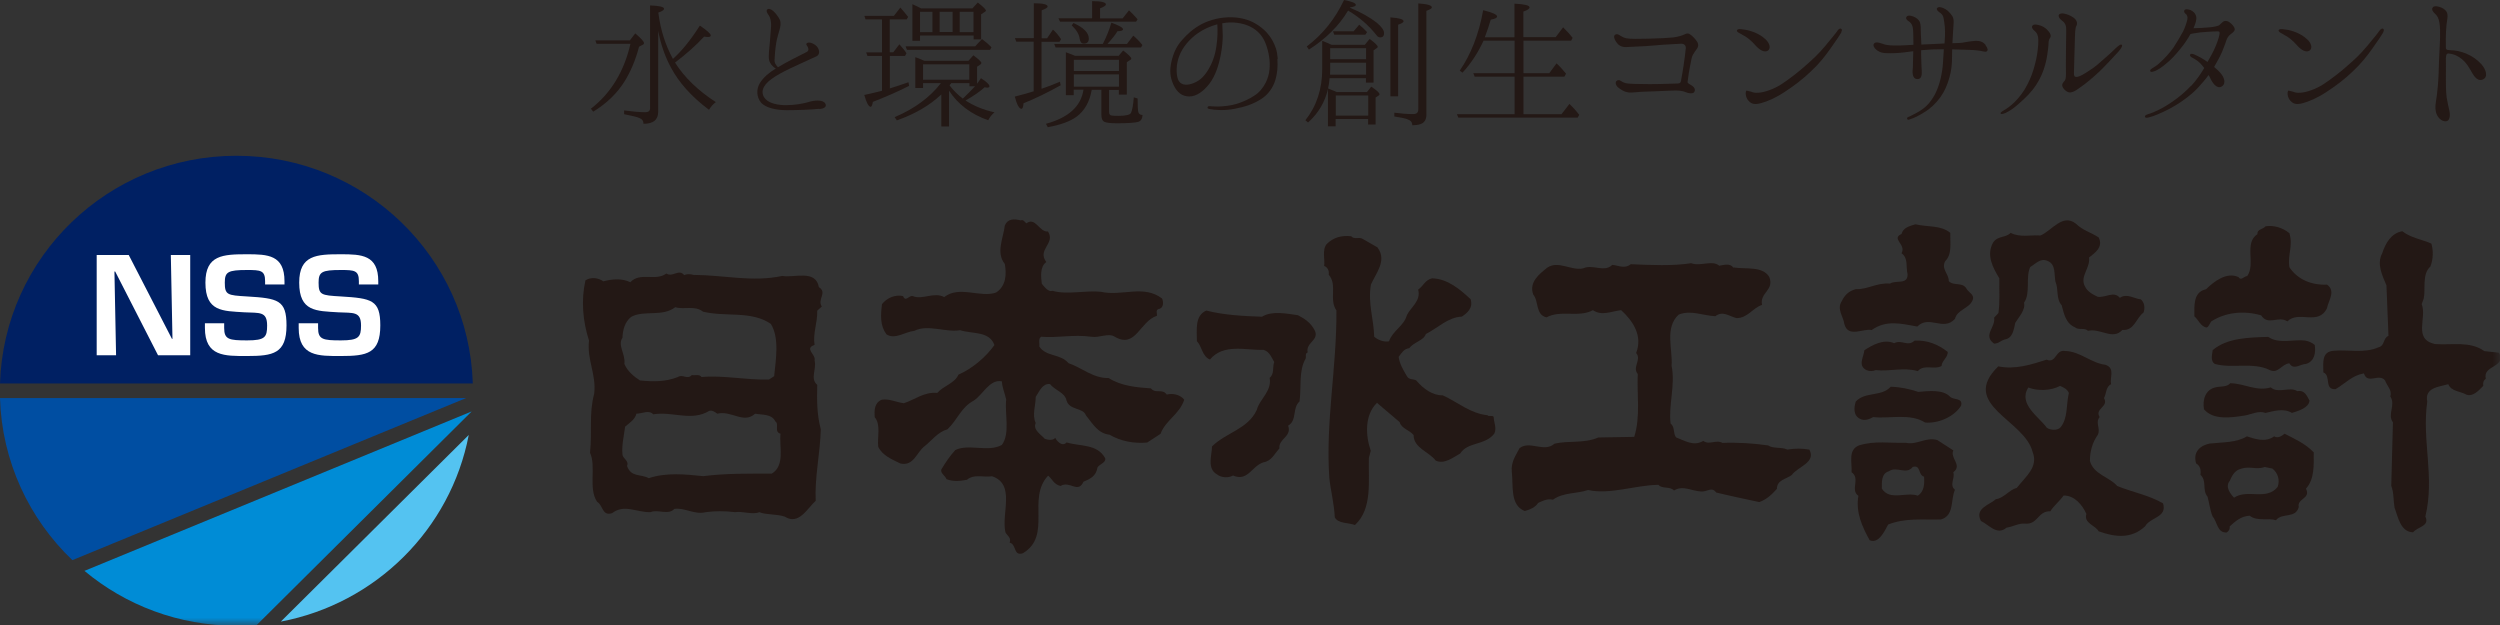 <svg width="172" height="43" viewBox="0 0 172 43" fill="none" xmlns="http://www.w3.org/2000/svg">
<rect x="0" y="0" width="172" height="43" fill="#333333" stroke="none"/>
<g clip-path="url(#clip0_24_33363)">
<path d="M70.612 15.37C71.24 14.885 71.501 15.994 72.103 15.925C72.635 16.765 71.327 17.164 71.989 18.03C71.545 18.325 71.615 19.035 71.675 19.52C71.859 19.746 72.146 20.118 72.408 20.006C73.41 20.3 74.666 19.962 75.738 20.075C77.203 20.404 78.659 19.564 79.95 20.534C80.063 20.777 80.063 21.218 79.705 21.262C79.479 21.348 79.636 21.574 79.592 21.73C78.415 22.102 78.145 24.017 76.697 23.168C76.253 22.882 75.651 23.263 75.067 23.168C73.847 22.995 72.8 23.263 71.632 23.168C71.405 23.324 71.545 23.618 71.501 23.835C71.972 24.563 72.957 24.32 73.515 24.987C74.448 25.299 75.18 26.027 76.279 26.01C77.151 26.564 78.197 26.651 79.182 26.72C79.513 27.119 79.958 26.703 80.272 27.145C80.699 27.032 81.214 27.162 81.475 27.5C81.161 28.496 80.185 28.912 79.845 29.848L78.929 30.446C78.04 30.532 77.099 30.359 76.34 29.909C75.538 29.822 75.18 29.155 74.71 28.574C74.509 28.02 73.576 28.245 73.376 27.552C73.262 26.997 72.591 26.867 72.242 26.426C71.728 26.356 71.501 26.937 71.257 27.309C71.257 27.907 70.996 28.548 71.257 29.103C71.039 29.571 71.641 29.909 71.885 30.195C72.085 30.264 72.443 30.325 72.6 30.125C72.713 30.351 73.088 30.766 73.384 30.437C74.3 30.723 75.486 30.524 76.035 31.52C76.122 31.832 75.608 31.945 75.503 32.17C75.416 32.742 75.032 32.941 74.544 33.14C74.169 33.989 73.602 33.045 72.966 33.435C72.495 33.322 72.408 32.967 72.112 32.724C70.621 34.301 72.408 36.849 70.376 38.062C69.705 38.287 69.949 37.438 69.461 37.334C69.6 36.996 69.287 36.849 69.173 36.623C68.877 35.315 69.888 33.322 68.258 32.768C67.595 32.854 67.028 32.594 66.523 33.01C66.008 33.106 65.581 33.14 65.119 32.967C65.032 32.724 64.692 32.569 64.762 32.3C65.076 31.789 65.337 31.39 65.721 30.966C66.636 30.506 67.996 31.139 68.929 30.61C69.513 29.813 69.112 28.462 69.226 27.491C69.138 27.067 68.955 26.694 68.929 26.235C68.084 26.07 67.63 27.153 66.994 27.561C66.104 28.046 65.921 28.817 65.189 29.536C64.544 29.709 64.117 30.29 63.628 30.688C63.07 31.087 62.87 32.109 61.937 31.884C61.379 31.615 60.69 31.329 60.42 30.732C60.35 30.064 60.62 29.224 60.176 28.696C60.15 28.228 60.15 27.717 60.664 27.5C61.152 27.413 61.667 27.673 62.181 27.743C62.94 27.5 63.585 26.945 64.483 27.032C64.927 26.53 65.686 26.374 65.939 25.776C66.915 25.351 67.857 24.537 68.415 23.74C68.075 22.761 66.88 22.986 66.052 22.717C65.093 22.891 63.846 22.293 62.905 22.761C62.26 22.83 61.588 23.384 60.987 23.003C60.542 22.388 60.586 21.704 60.681 20.924C61.013 20.499 61.588 20.248 62.129 20.369C62.312 20.811 62.53 20.309 62.791 20.369C63.48 20.655 64.239 20.058 64.962 20.439C66 19.624 67.456 20.508 68.528 20.127C69.217 19.685 69.26 18.87 69.13 18.16C68.502 17.38 69.034 16.367 69.13 15.518C69.33 15.032 69.775 15.05 70.219 15.162C70.42 15.076 70.507 15.292 70.638 15.387" fill="#231815"/>
<path d="M119.296 18.402C120.072 18.532 121.257 18.29 121.72 19.044C122.103 19.971 121.048 20.127 121.231 20.976C120.56 21.201 120.246 21.886 119.47 21.886C118.947 21.756 118.537 21.357 118.014 21.756C117.099 21.704 116.34 21.314 115.495 21.643C114.509 22.553 115.093 24.034 115.006 25.169C115.277 26.477 114.78 27.898 114.937 29.137C115.25 29.38 115.093 29.805 115.311 30.09C115.913 30.316 116.523 30.732 117.186 30.333C117.587 30.645 118.075 30.22 118.502 30.472C119.505 30.428 120.638 30.498 121.65 30.645C121.981 30.887 122.557 30.732 122.966 30.931C123.524 30.844 123.943 30.844 124.483 30.931C124.972 31.815 123.681 32.109 123.271 32.681C122.897 32.967 122.251 33.01 122.251 33.634C121.868 34.05 121.571 34.344 121.04 34.544C120.037 34.327 119.034 34.119 118.075 33.885C117.77 33.461 117.456 33.842 117.055 33.816C116.427 33.799 115.782 33.357 115.172 33.747C114.884 33.435 114.37 33.66 114.1 33.357C112.513 33.374 110.752 34.05 109.261 33.712C108.476 33.981 107.543 33.868 106.846 34.379C106.418 34.292 106.131 34.466 105.817 34.604C105.66 34.89 105.241 35.072 104.901 35.159C103.873 34.752 104.126 33.426 104.012 32.456C103.942 31.806 104.282 31.338 104.544 30.835C105.241 30.281 106.235 31.165 106.95 30.524C107.909 30.298 109.008 30.524 109.958 30.099L112.434 30.056C112.879 28.678 112.609 27.084 112.678 25.732C112.277 25.247 112.966 24.753 112.565 24.285C113.036 23.107 112.338 22.067 111.536 21.34C110.865 21.409 110.22 21.764 109.592 21.34C108.616 21.877 107.386 21.296 106.401 21.834C105.625 21.652 105.887 20.742 105.486 20.265C105.172 19.399 105.93 18.836 106.445 18.42C107.203 17.891 108.092 18.645 108.921 18.463C109.592 18.151 110.368 18.775 110.926 18.221C111.397 18.273 111.772 18.515 112.199 18.177C113.559 18.238 115.12 18.307 116.349 18.108C116.994 18.351 117.796 17.865 118.284 18.281C118.572 18.238 119.043 18.082 119.244 18.411" fill="#231815"/>
<path d="M94.789 17.051C95.434 17.935 94.658 18.801 94.318 19.581C94.1 20.889 94.518 21.929 94.544 23.168C94.832 23.41 95.233 23.549 95.565 23.48C95.817 22.743 96.593 22.431 96.794 21.686C97.038 21.149 97.779 20.716 97.57 19.927C97.971 19.624 98.041 19.269 98.529 19.148C99.601 19.174 100.473 19.927 101.179 20.586C101.362 21.184 100.961 21.522 100.578 21.782C99.619 21.825 98.93 22.561 98.102 22.977C97.945 23.445 97.256 23.532 96.96 23.956C96.585 24 96.445 24.268 96.227 24.554C96.297 25.048 96.541 25.447 96.785 25.862C96.925 26.14 97.212 26.062 97.43 26.166C97.945 26.772 98.573 27.214 99.261 27.197C100.29 27.665 101.162 28.453 102.339 28.566C102.426 28.695 102.653 28.54 102.766 28.678C102.766 29.051 102.993 29.449 102.81 29.831C102.182 30.654 100.979 30.385 100.464 31.2C99.994 31.451 99.366 31.979 98.773 31.685C98.328 31.087 97.256 30.827 97.256 29.934C96.968 29.579 96.41 29.484 96.297 29.042L94.736 27.716C93.891 28.531 93.934 29.934 94.309 31.017L94.178 31.503C94.135 33.08 94.44 35.003 93.219 36.121C92.749 35.947 92.06 36.034 91.833 35.592C91.789 34.639 91.545 33.729 91.458 32.889C91.188 29.007 91.972 25.351 91.946 21.357C91.415 20.603 92.034 19.607 91.415 18.896C91.458 18.628 91.345 18.385 91.101 18.299C91.17 17.883 90.944 17.198 91.275 16.791C91.746 16.323 92.304 16.185 92.966 16.254C93.15 16.497 93.524 16.28 93.751 16.436L94.78 17.025" fill="#231815"/>
<path d="M86.829 21.79C87.491 21.366 88.52 21.574 89.296 21.686C89.767 21.929 90.168 22.198 90.438 22.7C90.813 23.41 89.819 23.54 89.967 24.251C89.767 24.32 89.88 24.52 89.828 24.675C89.34 25.498 89.54 26.642 89.409 27.621C88.895 28.063 89.252 28.93 88.625 29.285C88.895 30.056 87.953 30.169 88.023 30.853C87.709 31.182 87.491 31.719 86.933 31.806C86.114 32.057 85.861 33.158 84.832 32.716C84.518 32.898 84.03 32.872 83.742 32.646C83.01 32.248 83.385 31.312 83.385 30.714C84.344 29.761 85.861 29.519 86.463 28.21C86.663 27.439 87.517 26.928 87.352 25.992C87.692 25.732 87.535 25.239 87.666 24.909C87.483 24.597 87.334 24.173 86.925 24.069C85.722 24.112 84.178 23.61 83.245 24.736C82.705 24.52 82.705 23.844 82.347 23.471C82.347 22.691 82.19 21.721 82.993 21.366C84.196 21.678 85.564 21.747 86.811 21.79" fill="#231815"/>
<path d="M47.778 18.914C49.853 18.931 51.771 19.425 53.82 18.983C54.622 19.139 56.121 18.515 56.339 19.754C56.941 20.135 56.209 20.595 56.54 21.088L56.226 21.374C56.252 22.197 55.912 22.951 56.043 23.731C55.302 23.974 56.156 24.398 56.043 24.797C56.2 25.421 55.712 26.036 56.226 26.477C56.2 27.543 56.2 28.514 56.47 29.536C56.427 31.217 56.043 32.811 56.121 34.457C55.563 34.942 54.962 36.164 54.003 35.549C53.445 35.35 52.704 35.436 52.242 35.237C51.771 35.436 51.082 35.15 50.568 35.237C49.853 35.15 49.208 35.15 48.554 35.237C47.795 35.436 47.106 34.908 46.392 35.012C45.99 35.471 45.206 35.012 44.77 35.237C43.785 35.263 42.956 34.656 42.111 35.306C41.422 35.532 41.492 34.752 41.082 34.526C40.454 33.599 41.038 32.083 40.594 31.156C40.751 29.631 40.507 28.496 40.881 27.084C41.038 25.758 40.367 24.753 40.524 23.428C40.097 22.119 39.966 20.655 40.28 19.286C40.663 19.044 41.152 19.104 41.509 19.356C42.111 19.2 42.782 19.13 43.366 19.416C44.055 18.689 45.101 19.373 45.842 18.818C46.287 19.104 46.714 18.463 47.072 18.931C47.333 18.818 47.516 18.862 47.786 18.931M46.461 21.132C45.572 21.825 44.316 21.314 43.427 21.799C43 22.128 42.843 22.691 42.826 23.237C42.468 23.766 43.052 24.363 42.956 25.031C43.157 25.542 43.628 25.914 44.029 26.174C44.97 26.27 45.79 26.27 46.636 25.94C46.95 25.715 47.307 26.148 47.595 25.802C47.821 25.854 48.109 25.715 48.266 25.94C49.739 25.802 51.257 26.148 52.904 26.114L53.262 25.88C53.375 24.745 53.637 23.263 53.035 22.284C51.675 21.357 49.957 21.825 48.371 21.444C47.786 20.985 47.054 21.331 46.453 21.132M48.806 28.262C47.577 29.016 46.304 28.288 44.944 28.505C44.639 28.176 44.186 28.462 43.785 28.462C43.697 28.86 43.296 29.103 43.009 29.354C42.922 29.995 42.765 30.662 42.826 31.277C42.852 31.563 43.296 31.693 43.139 32.057C43.427 32.854 44.029 32.586 44.639 32.898C45.816 32.499 47.133 32.629 48.388 32.759C49.949 32.56 51.492 32.586 53.096 32.586C54.029 32.031 53.602 30.723 53.698 29.839C53.227 29.701 53.637 29.189 53.34 28.99C53.096 28.462 52.381 28.548 51.954 28.462C51.152 29.189 50.332 28.219 49.347 28.462C49.19 28.349 49.033 28.219 48.815 28.262" fill="#231815"/>
<path d="M144.397 16.349C144.711 17.016 144.136 17.389 143.726 17.718C143.822 18.454 143.081 19 143.438 19.694C143.613 20.066 143.988 20.265 144.328 20.421C144.868 20.491 145.444 19.997 145.845 20.491C146.333 20.153 146.812 20.551 147.292 20.595C147.545 20.82 147.588 21.192 147.475 21.504C146.961 21.877 146.847 22.769 146.019 22.7C145.348 23.428 144.519 22.561 143.648 22.761C143.43 22.518 143.002 22.743 142.758 22.518C142.113 22.249 142 21.565 141.843 21.002C141.442 20.56 141.642 19.901 141.416 19.382C141.311 18.879 141.459 18.186 140.875 17.952C140.387 17.727 140.056 18.151 139.681 18.368C139.341 19.096 139.724 20.144 139.253 20.828C139.367 21.305 138.922 21.782 138.652 22.206C138.547 22.648 138.495 23.272 137.92 23.358C137.623 23.445 137.536 23.627 137.196 23.644C136.394 23.064 137.309 22.535 137.196 21.851L137.492 21.539C137.606 20.69 137.536 20.005 137.553 19.148C137.109 18.411 136.638 17.553 137.126 16.687C137.449 16.202 137.998 16.375 138.329 16.02C138.983 16.358 139.716 16.15 140.387 16.202C141.172 15.864 141.904 14.668 142.819 15.387C143.29 15.855 143.866 15.985 144.38 16.332" fill="#231815"/>
<path d="M134.179 16.037C134.162 16.73 134.319 17.484 133.83 17.969C133.534 18.498 134.092 18.853 134.075 19.338C134.406 19.694 134.99 19.39 135.278 19.832C135.4 20.118 135.905 20.265 135.705 20.673C135.478 21.227 134.659 21.297 134.502 21.938C133.7 22.821 132.732 21.643 131.912 22.466C130.753 22.258 129.776 21.998 128.765 22.709C128.207 22.57 127.143 23.28 126.89 22.284C126.821 21.773 126.35 21.262 126.716 20.716C126.917 20.291 127.204 20.023 127.675 19.893C128.46 19.936 129.149 19.425 130.038 19.512C130.413 19.243 131.267 19.624 131.241 18.862C131.11 18.377 131.311 17.762 130.823 17.424C131.18 16.826 130.081 16.427 130.823 16.098C130.936 15.656 131.407 15.543 131.782 15.431C132.584 15.63 133.543 15.474 134.188 16.029" fill="#231815"/>
<path d="M134.005 24.199C134.022 24.606 133.604 24.797 133.578 25.178C133.107 25.464 132.348 25.039 131.947 25.533C130.971 25.247 129.986 25.576 129.053 25.464C128.808 25.55 128.652 25.55 128.407 25.464C127.797 25.135 128.224 24.58 128.268 24.095C128.826 23.74 129.576 23.298 130.317 23.61C130.849 23.341 131.25 23.878 131.72 23.436C132.592 23.384 133.351 23.696 133.996 24.207" fill="#231815"/>
<path d="M144.885 25.109C145.53 25.351 145.138 25.975 145.243 26.434C144.868 26.616 144.929 27.084 144.755 27.387C145.112 28.003 144.083 28.098 144.458 28.696C144.127 29.068 144.545 29.493 144.327 29.917C143.97 30.428 143.787 31.026 143.787 31.711C144.031 32.646 145.147 32.82 145.661 33.435C146.69 33.859 147.832 34.059 148.817 34.63C149.123 35.609 147.919 35.584 147.588 36.207C146.646 37.091 145.513 36.961 144.388 36.554C144.162 36.138 143.342 35.999 143.543 35.358C143.272 34.743 142.723 34.076 141.973 34.093C141.738 34.449 141.258 34.83 141.067 35.176C140.195 35.142 140.212 36.112 139.323 36.025C138.913 35.982 138.477 36.242 138.05 36.303C137.405 36.866 136.847 36.112 136.289 35.843C135.818 34.96 136.934 34.717 137.309 34.345C137.867 34.275 138.224 33.703 138.756 33.565C139.358 32.794 140.256 32.127 139.846 31.104C139.314 28.886 134.763 27.846 137.483 25.204C138.643 25.447 139.776 25.074 140.805 24.745C141.468 25.031 141.407 24.034 142.069 24.147C143.124 24.173 143.839 24.97 144.859 25.1M141.738 26.547C141.084 26.902 140.151 26.902 139.55 26.66C138.817 27.794 140.308 28.696 140.822 29.432C141.067 29.588 141.485 29.64 141.738 29.432C142.296 28.791 142.139 27.838 142.339 27.032C142.226 26.772 141.956 26.642 141.738 26.555" fill="#231815"/>
<path d="M131.956 26.963C132.697 26.902 133.699 26.772 134.188 27.318C134.432 27.517 135.077 27.37 134.92 27.916C134.432 28.695 133.316 29.155 132.444 29.068C131.398 28.41 129.994 28.826 128.878 28.695C128.608 28.852 128.276 28.964 127.989 28.826C127.5 28.6 127.544 28.054 127.675 27.63C128.32 26.919 129.436 27.318 130.081 26.608C130.752 26.625 131.371 26.763 131.956 26.954" fill="#231815"/>
<path d="M134.388 30.983C134.144 31.52 135.033 32.005 134.388 32.49C134.519 32.932 134.091 33.357 134.501 33.695C134.187 34.379 134.475 35.462 133.542 35.739C132.226 35.774 131.11 35.618 129.906 36.086C129.662 36.528 129.261 37.438 128.634 37.169C128.128 36.259 127.657 35.246 127.858 34.111C127.273 33.712 128.015 32.915 127.387 32.49C127.43 31.78 127.125 30.94 127.919 30.636C129.017 30.307 129.994 30.498 131.11 30.463C131.912 30.636 132.496 30.038 133.298 30.281L134.396 30.992M131.589 32.135C131.144 32.69 130.482 32.049 129.959 32.421C129.427 32.577 129.471 33.158 129.471 33.617C130.028 34.483 131.144 33.816 131.947 34.102C132.374 33.833 132.417 33.305 132.374 32.794C131.947 32.681 132.173 31.953 131.589 32.127" fill="#231815"/>
<path d="M157.51 16.037C157.78 16.947 157.371 17.519 157.51 18.385C158.068 19.234 159.053 19.633 160.099 19.581C160.727 20.023 160.187 20.69 160.099 21.201C159.498 22.44 158.155 21.331 157.371 22.111C156.743 21.695 156.054 22.44 155.566 21.695C154.389 21.357 153.142 21.47 152.139 22.111C152.026 22.241 151.982 22.466 151.817 22.535C151.39 22.466 151.241 21.972 150.971 21.764C150.971 21.028 150.884 20.092 151.773 19.901C152.34 19.347 153.194 18.697 154.005 19.061C154.18 19.347 154.38 19.009 154.607 18.992C155.208 18.169 154.363 16.73 155.313 16.107C155.269 15.777 155.697 15.777 155.871 15.569C156.429 15.483 157.039 15.656 157.501 16.037" fill="#231815"/>
<mask id="mask0_24_33363" style="mask-type:luminance" maskUnits="userSpaceOnUse" x="0" y="0" width="172" height="44">
<path d="M172 0.009H0V43H172V0.009Z" fill="white"/>
</mask>
<g mask="url(#mask0_24_33363)">
<path d="M167.283 16.774C167.414 17.242 167.414 17.813 167.213 18.333C166.612 18.879 166.899 19.901 166.751 20.543L166.612 20.924C166.995 21.877 165.993 23.332 167.527 23.67C168.687 23.757 169.933 23.445 170.919 24.155L171.939 24.268C172.453 25.317 170.797 25.091 171.023 26.062C170.849 26.174 170.823 26.348 170.849 26.547C170.561 26.833 170.16 27.318 169.689 27.153C169.271 26.911 168.643 26.937 168.443 26.434C167.815 26.616 166.795 26.66 166.995 27.63C166.612 30.333 167.527 32.794 166.865 35.54C167.178 36.207 166.35 36.225 166.019 36.623C165.147 36.597 164.99 35.566 164.746 34.934C164.659 34.449 164.702 33.885 164.519 33.426L164.633 29.059C164.223 28.488 164.851 27.89 164.449 27.266C164.606 26.859 164.205 26.529 164.092 26.174C163.665 25.646 162.889 26.486 162.636 25.689C161.834 25.828 161.389 26.356 160.692 26.772C159.872 26.833 160.404 25.836 159.846 25.62C159.846 24.953 159.707 24.181 160.578 24.13C161.52 24.043 162.697 24.329 163.656 23.887C164.083 23.783 163.944 23.263 164.327 23.107L164.188 19.633C163.9 18.94 163.499 18.169 163.9 17.415C164.118 16.748 164.502 16.046 165.278 15.907C165.862 16.366 166.594 16.462 167.257 16.748" fill="#231815"/>
</g>
<path d="M158.582 23.428C158.826 23.471 159.044 23.558 159.254 23.731C159.341 24.285 159.227 24.866 158.652 25.039C158.268 25.039 157.798 25.498 157.51 24.996C156.978 25.039 156.743 25.732 156.167 25.464C155.008 24.883 153.56 25.377 152.383 25.039C152.052 24.84 152.2 24.372 152.235 24.086C153.238 23.237 154.737 23.22 156.054 23.177C156.786 23.688 157.815 23.332 158.582 23.428Z" fill="#231815"/>
<path d="M156.236 26.66C156.751 27.101 157.562 26.573 158.05 26.911C158.59 26.816 158.721 27.266 158.896 27.569C158.834 28.063 158.154 28.262 157.684 28.41C157.126 28.054 156.367 28.297 155.87 28.41C155.382 28.228 154.85 28.522 154.466 28.583C153.577 28.722 152.287 28.938 151.633 28.158C151.52 27.491 151.738 26.807 152.418 26.651C152.749 26.564 153.194 26.651 153.446 26.365C154.423 26.382 155.269 26.954 156.228 26.651" fill="#231815"/>
<path d="M159.184 31.113C159.184 31.979 159.253 32.95 158.652 33.617C159.001 34.327 158.024 34.284 158.155 34.882C157.937 35.705 157.013 35.246 156.586 35.791C156.054 35.618 155.269 35.887 154.781 35.48C154.179 35.514 153.804 35.852 153.403 36.216C153.429 36.389 153.36 36.519 153.203 36.632C152.54 36.684 152.558 35.904 152.235 35.549C152.043 35.098 152.008 34.63 151.877 34.171C151.485 33.686 151.86 33.106 151.389 32.664C151.433 32.352 151.389 32.057 151.093 31.884C150.849 31.07 151.407 30.636 152.034 30.515C152.924 30.42 153.865 30.463 154.589 30.021C155.129 30.195 155.853 30.463 156.463 30.021C156.716 30.177 156.978 30.004 157.178 29.839C157.867 30.195 158.591 30.506 159.166 31.104M155.81 32.135C155.191 32.334 154.807 32.049 154.188 32.248C153.743 32.361 153.569 32.716 153.403 33.088C153.072 33.487 153.447 33.972 153.7 34.241C154.633 33.617 155.923 34.466 156.699 33.504C156.864 33.062 156.742 32.551 156.341 32.239L155.81 32.127V32.135Z" fill="#231815"/>
<path d="M43.331 2.781L43.706 2.296C44.098 2.634 44.307 2.859 44.307 2.963C44.307 3.007 44.29 3.05 44.212 3.084L43.967 3.214C43.723 4.15 43.383 4.93 42.982 5.58C42.468 6.412 41.744 7.113 40.811 7.685L40.654 7.477C42.006 6.438 42.93 4.947 43.374 3.015H41.047L40.959 2.781H43.331ZM46.295 4.055C46.879 3.535 47.507 2.773 48.152 1.759C48.641 2.097 48.902 2.322 48.902 2.443C48.902 2.513 48.824 2.547 48.693 2.547C48.641 2.547 48.553 2.539 48.44 2.521C47.908 3.102 47.237 3.7 46.443 4.306C47.08 5.32 48.022 6.23 49.251 7.027C49.068 7.157 48.911 7.33 48.78 7.555C47.577 6.654 46.714 5.684 46.164 4.653C45.755 3.899 45.458 3.05 45.284 2.123V7.685C45.284 8.24 44.953 8.517 44.273 8.517C44.273 8.344 44.194 8.205 44.028 8.136C43.88 8.058 43.514 7.971 42.939 7.858V7.598C43.523 7.676 44.011 7.72 44.395 7.72C44.621 7.72 44.726 7.624 44.726 7.434V0.373C45.371 0.399 45.685 0.468 45.685 0.607C45.685 0.693 45.545 0.78 45.293 0.866C45.441 2.045 45.772 3.093 46.304 4.064" fill="#231815"/>
<path d="M56.375 7.486C55.799 7.546 54.858 7.581 54.134 7.581C53.41 7.581 52.661 7.425 52.347 7.044C52.05 6.671 52.015 6.134 52.294 5.692C52.547 5.302 52.896 5.008 53.376 4.713C53.14 4.583 52.957 4.349 52.913 4.124C52.852 3.847 52.94 3.266 52.966 2.894C53.001 2.513 53.035 2.097 53.053 1.785C53.062 1.482 52.992 1.204 52.905 1.074C52.809 0.944 52.713 0.788 52.757 0.693C52.844 0.529 53.07 0.641 53.201 0.762C53.341 0.875 53.567 1.17 53.654 1.369C53.742 1.56 53.698 1.845 53.628 2.062C53.567 2.296 53.463 2.591 53.402 2.963C53.341 3.327 53.297 3.847 53.288 4.133C53.28 4.315 53.349 4.436 53.524 4.627C54.151 4.245 54.884 3.89 55.511 3.57C55.686 3.474 55.616 3.266 55.511 3.128C55.407 2.998 55.546 2.911 55.712 2.928C55.825 2.946 55.991 3.006 56.148 3.145C56.331 3.292 56.505 3.717 56.157 3.882C54.744 4.54 53.794 4.921 53.096 5.424C52.425 5.9 52.303 6.411 52.661 6.81C52.948 7.122 53.55 7.243 54.117 7.235C54.683 7.235 55.302 7.122 55.634 7.018C55.974 6.905 56.593 6.836 56.767 7.105C56.933 7.356 56.671 7.477 56.375 7.503" fill="#231815"/>
<path d="M61.222 3.838V6.082C61.614 5.961 62.059 5.814 62.504 5.658L62.547 5.909C61.745 6.316 60.917 6.671 60.054 7.009C60.019 7.234 59.967 7.347 59.897 7.347C59.766 7.347 59.618 7.079 59.461 6.533C59.792 6.463 60.202 6.368 60.681 6.247V3.847H59.679L59.592 3.604H60.681V1.334H59.548L59.47 1.092H61.501L61.946 0.52C62.146 0.754 62.329 0.962 62.478 1.161L62.382 1.334H61.213V3.596H61.458L61.876 3.05C62.068 3.258 62.251 3.474 62.364 3.665L62.268 3.847H61.205M66.619 4.193L66.968 3.803C67.334 4.081 67.517 4.245 67.517 4.332C67.517 4.375 67.482 4.419 67.43 4.453L67.221 4.592V5.762C67.299 5.64 67.395 5.519 67.491 5.38C67.874 5.623 68.075 5.814 68.075 5.935C68.075 5.995 68.023 6.03 67.918 6.03C67.883 6.03 67.84 6.03 67.744 6.004C67.377 6.333 66.942 6.628 66.427 6.914C67.002 7.286 67.665 7.564 68.424 7.728C68.232 7.884 68.092 8.066 67.988 8.274C66.793 7.85 65.904 7.174 65.294 6.238V8.699H64.762V6.498C63.986 7.234 62.966 7.841 61.702 8.283L61.553 8.058C62.931 7.477 63.986 6.689 64.736 5.718H63.506V6.056H62.974V3.933C63.123 3.985 63.323 4.063 63.602 4.185H66.619V4.193ZM67.098 3.18L67.561 2.686C67.848 2.902 68.066 3.093 68.214 3.249L68.118 3.431H62.399L62.303 3.188H67.098V3.18ZM66.985 2.443H63.297V2.807H62.774V0.286C63.062 0.424 63.271 0.52 63.384 0.58H66.898L67.273 0.173C67.648 0.468 67.831 0.65 67.831 0.728C67.831 0.762 67.813 0.78 67.761 0.814L67.499 0.988V2.712H66.985V2.443ZM63.297 2.209H64.151V0.814H63.297V2.201V2.209ZM66.689 4.427H63.506V5.484H66.689V4.427ZM65.538 0.814H64.648V2.201H65.538V0.814ZM66.689 5.718H65.433C65.433 5.718 65.433 5.727 65.433 5.744C65.39 5.796 65.346 5.84 65.329 5.874C65.59 6.212 65.895 6.524 66.244 6.784C66.593 6.446 66.872 6.169 67.081 5.935H66.697V5.718H66.689ZM66.026 2.209H66.976V0.814H66.026V2.201V2.209Z" fill="#231815"/>
<path d="M71.658 2.868V6.108C72.042 5.978 72.46 5.822 72.922 5.623L72.975 5.866C72.076 6.368 71.222 6.784 70.42 7.105C70.403 7.356 70.35 7.486 70.272 7.486C70.124 7.486 69.958 7.2 69.818 6.645C70.403 6.498 70.821 6.377 71.117 6.281V2.868H69.923L69.827 2.625H71.126V0.225C71.763 0.225 72.076 0.303 72.076 0.45C72.076 0.528 71.946 0.606 71.667 0.71V2.634H72.042L72.443 2.036C72.635 2.201 72.817 2.417 73.001 2.695L72.896 2.876H71.667M76.933 3.873L77.273 3.474C77.648 3.76 77.831 3.942 77.831 4.029C77.831 4.063 77.813 4.107 77.743 4.133L77.526 4.28V6.507H76.976V6.186H76.305V7.711C76.305 7.841 76.357 7.928 76.462 7.945C76.523 7.962 76.697 7.971 76.976 7.971C77.465 7.971 77.761 7.893 77.813 7.763C77.9 7.581 77.962 7.243 78.005 6.697L78.267 6.775C78.267 7.278 78.284 7.59 78.319 7.72C78.363 7.85 78.459 7.91 78.607 7.91C78.598 8.153 78.502 8.326 78.302 8.387C78.118 8.439 77.63 8.482 76.837 8.482C76.392 8.482 76.087 8.439 75.974 8.378C75.826 8.3 75.773 8.118 75.773 7.867V6.177H75.111C74.971 7.009 74.614 7.624 74.064 8.032C73.62 8.352 72.966 8.595 72.085 8.751L71.963 8.517C73.524 8.092 74.378 7.304 74.544 6.169H73.873V6.55H73.332V3.596C73.585 3.682 73.794 3.769 73.96 3.838H76.933V3.873ZM75.878 3.015C76.122 2.539 76.322 2.053 76.462 1.56C76.994 1.75 77.264 1.906 77.264 2.019C77.264 2.097 77.142 2.14 76.88 2.149C76.741 2.391 76.505 2.677 76.192 3.024H77.534L77.97 2.452C78.188 2.634 78.397 2.842 78.598 3.102L78.502 3.266H72.626L72.53 3.024H75.878V3.015ZM75.137 1.265V0.078C75.764 0.078 76.087 0.156 76.087 0.303C76.087 0.381 75.948 0.476 75.686 0.572V1.265H77.238L77.674 0.71C77.866 0.892 78.057 1.083 78.267 1.326L78.162 1.49H72.931L72.817 1.256H75.137V1.265ZM73.864 1.585C74.561 1.906 74.91 2.261 74.91 2.651C74.91 2.894 74.788 2.998 74.561 2.998C74.413 2.998 74.317 2.894 74.282 2.677C74.247 2.365 74.064 2.062 73.733 1.741L73.864 1.577V1.585ZM73.881 4.887H76.985V4.115H73.881V4.887ZM73.881 5.961H76.985V5.12H73.881V5.961Z" fill="#231815"/>
<path d="M87.884 4.046C87.918 4.627 87.884 5.017 87.744 5.51C87.596 5.996 87.265 6.524 86.707 6.853C86.166 7.183 85.66 7.347 84.945 7.486C84.231 7.624 83.585 7.572 83.228 7.503C83.123 7.486 83.062 7.451 83.08 7.39C83.08 7.339 83.141 7.295 83.228 7.304C83.324 7.313 83.542 7.33 83.795 7.33C84.213 7.321 84.658 7.269 85.076 7.148C85.495 7.018 85.957 6.819 86.384 6.524C86.811 6.229 87.195 5.64 87.308 5.017C87.413 4.41 87.343 3.83 87.169 3.266C86.977 2.625 86.68 2.244 86.227 1.949C85.756 1.646 85.041 1.49 84.37 1.56C84.291 1.568 84.196 1.594 84.091 1.603C84.108 1.819 84.108 2.157 84.126 2.417C84.126 2.764 84.091 3.275 83.969 3.873C83.847 4.479 83.629 5.198 83.219 5.744C82.818 6.273 82.321 6.637 81.824 6.637C81.327 6.637 80.97 6.351 80.734 5.831C80.499 5.311 80.455 4.861 80.595 4.245C80.726 3.665 80.944 3.18 81.31 2.773C81.676 2.348 82.086 1.975 82.679 1.655C83.298 1.334 84.039 1.178 84.701 1.187C85.355 1.196 85.948 1.36 86.401 1.638C86.907 1.932 87.291 2.339 87.526 2.755C87.744 3.145 87.866 3.466 87.91 4.055M83.751 1.672C83.272 1.802 82.801 2.01 82.408 2.287C81.842 2.686 81.353 3.258 81.135 3.847C80.909 4.427 80.909 5.086 81.048 5.467C81.196 5.831 81.563 5.9 81.99 5.762C82.408 5.632 82.757 5.38 83.071 4.887C83.376 4.41 83.594 3.864 83.69 3.171C83.777 2.591 83.777 2.088 83.751 1.664" fill="#231815"/>
<path d="M91.362 6.126C91.161 7.018 90.708 7.789 89.993 8.43L89.81 8.274C90.577 7.304 90.969 6.134 90.969 4.748V2.807C91.196 2.902 91.431 2.989 91.614 3.084H93.899L94.23 2.677C94.605 2.954 94.788 3.136 94.788 3.223C94.788 3.266 94.753 3.284 94.701 3.327L94.5 3.466V5.684H93.977V5.38H91.475C91.457 5.649 91.422 5.883 91.37 6.082C91.562 6.16 91.763 6.247 91.972 6.333H94.047L94.343 5.961C94.718 6.212 94.91 6.385 94.91 6.481C94.91 6.507 94.901 6.55 94.858 6.567L94.64 6.715V8.569H94.125V8.188H91.893V8.69H91.362V6.117M92.87 0.529C93.646 0.849 94.256 1.196 94.718 1.56C95.058 1.845 95.224 2.079 95.224 2.279C95.224 2.478 95.137 2.573 94.954 2.573C94.858 2.573 94.77 2.521 94.701 2.417C94.143 1.715 93.489 1.161 92.748 0.728C92.129 1.767 91.231 2.66 90.054 3.414L89.906 3.197C91.004 2.365 91.858 1.3 92.469 0C93.001 0.104 93.28 0.208 93.28 0.338C93.28 0.416 93.14 0.477 92.87 0.511V0.529ZM93.986 5.129V4.315H91.518V4.722C91.518 4.913 91.518 5.051 91.51 5.138H93.995L93.986 5.129ZM91.518 4.072H93.986V3.318H91.518V4.072ZM93.14 2.14L93.515 1.698C93.689 1.837 93.864 2.01 94.055 2.209L93.933 2.391H91.797L91.71 2.149H93.14V2.14ZM91.902 7.954H94.134V6.567H91.902V7.954ZM95.66 6.628V1.196C96.27 1.239 96.567 1.326 96.567 1.464C96.567 1.534 96.453 1.612 96.192 1.698V6.628H95.66ZM95.93 7.754C96.383 7.806 96.811 7.85 97.212 7.85C97.456 7.85 97.578 7.746 97.578 7.546V0.234C98.188 0.277 98.511 0.364 98.511 0.511C98.511 0.58 98.38 0.658 98.136 0.745V7.884C98.136 8.231 97.996 8.465 97.691 8.551C97.552 8.595 97.377 8.612 97.168 8.621C97.168 8.43 97.072 8.292 96.854 8.214C96.706 8.153 96.392 8.084 95.93 8.014V7.763V7.754Z" fill="#231815"/>
<path d="M104.815 5.276V7.858H107.43L107.979 7.148C108.171 7.33 108.407 7.581 108.651 7.902L108.546 8.092H100.333L100.237 7.858H104.204V5.276H101.458L101.362 5.034H104.204V2.799H102.068C101.693 3.613 101.223 4.341 100.621 4.999L100.429 4.861C101.196 3.752 101.746 2.357 102.042 0.702C102.679 0.858 103.001 1.005 103.001 1.135C103.001 1.23 102.853 1.3 102.565 1.352C102.443 1.759 102.312 2.149 102.155 2.565H104.196V0.251C104.876 0.286 105.233 0.364 105.233 0.511C105.233 0.607 105.085 0.702 104.806 0.797V2.556H107.029L107.543 1.88C107.788 2.123 108.014 2.365 108.197 2.608L108.093 2.799H104.815V5.034H106.593L107.09 4.358C107.317 4.566 107.526 4.8 107.744 5.069L107.631 5.276H104.823" fill="#231815"/>
<path d="M116.28 4.523C116.219 4.817 116.14 5.328 116.105 5.649C116.105 5.727 116.227 5.779 116.376 5.874C116.637 6.03 116.655 6.229 116.541 6.359C116.437 6.472 116.105 6.403 115.975 6.342C115.835 6.281 115.608 6.229 115.347 6.229C115.033 6.221 114.257 6.273 113.882 6.281C113.499 6.299 112.871 6.307 112.609 6.342C112.339 6.359 112.138 6.394 111.947 6.342C111.755 6.307 111.563 6.195 111.354 6.039C111.153 5.883 111.118 5.666 111.206 5.58C111.302 5.484 111.432 5.502 111.502 5.562C111.58 5.606 111.676 5.675 111.868 5.727C112.06 5.77 112.749 5.788 113.507 5.788C114.266 5.788 115.321 5.744 115.443 5.744C115.574 5.736 115.626 5.692 115.652 5.571C115.722 5.216 115.765 4.904 115.835 4.479C115.896 4.063 115.966 3.544 115.983 3.31C115.992 3.084 115.818 3.006 115.678 3.006C115.53 3.015 115.146 3.041 114.771 3.058C114.414 3.067 113.717 3.145 113.254 3.171C112.81 3.188 112.156 3.232 111.842 3.24C111.519 3.24 111.319 3.084 111.188 2.876C111.049 2.686 111.005 2.469 111.11 2.4C111.232 2.305 111.371 2.374 111.476 2.452C111.598 2.53 111.703 2.591 111.894 2.634C112.147 2.686 112.758 2.677 113.411 2.66C114.074 2.651 114.841 2.608 115.146 2.573C115.452 2.53 115.739 2.443 115.914 2.357C116.105 2.261 116.201 2.305 116.315 2.391C116.445 2.487 116.62 2.651 116.759 2.868C116.899 3.076 116.82 3.275 116.733 3.379C116.655 3.483 116.55 3.63 116.472 3.769C116.384 3.907 116.358 4.176 116.289 4.488" fill="#231815"/>
<path d="M119.846 2.374C119.601 2.244 119.471 2.183 119.506 2.079C119.558 1.975 119.715 1.993 119.941 2.027C120.177 2.053 120.421 2.114 120.726 2.235C121.023 2.365 121.197 2.461 121.467 2.703C121.72 2.928 121.886 3.327 121.615 3.492C121.406 3.622 121.092 3.466 120.813 3.162C120.447 2.747 120.186 2.547 119.854 2.383M126.69 2.227C126.559 2.435 126.358 2.755 125.94 3.336C125.565 3.864 125.173 4.375 124.588 4.913C124.013 5.467 123.42 5.909 122.784 6.325C122.156 6.741 121.572 6.992 121.127 7.105C120.683 7.217 120.482 7.139 120.29 6.923C120.098 6.715 120.055 6.333 120.159 6.23L120.508 6.316C120.613 6.377 120.796 6.394 121.005 6.377C121.371 6.359 122.06 6.126 122.557 5.796C123.063 5.467 123.734 4.956 124.222 4.514C124.711 4.081 125.059 3.778 125.582 3.154C126.114 2.513 126.376 2.192 126.437 2.088C126.507 1.993 126.594 1.941 126.664 1.975C126.733 2.01 126.751 2.079 126.672 2.218" fill="#231815"/>
<path d="M136.603 3.11C136.76 3.31 136.786 3.457 136.699 3.526C136.638 3.578 136.533 3.561 136.42 3.535C136.211 3.483 135.975 3.448 135.496 3.431C135.138 3.414 134.755 3.414 134.31 3.396C134.301 3.561 134.31 3.734 134.301 3.89C134.301 4.436 134.258 4.861 134.11 5.363C133.97 5.866 133.796 6.256 133.499 6.689C133.185 7.122 132.793 7.486 132.383 7.728C132 7.971 131.703 8.118 131.337 8.231C131.198 8.274 131.154 8.101 131.285 8.049C131.416 8.006 131.572 7.91 131.878 7.754C132.401 7.469 132.776 7.139 133.124 6.489C133.456 5.857 133.63 5.025 133.674 4.358C133.691 4.029 133.709 3.7 133.735 3.388C133.133 3.388 132.706 3.405 132.261 3.448C132.226 3.448 132.209 3.448 132.174 3.457V3.743C132.174 4.012 132.2 4.445 132.2 4.601C132.209 4.921 132.314 5.441 131.912 5.441C131.511 5.432 131.581 4.869 131.607 4.618C131.616 4.393 131.616 3.942 131.633 3.526C131.424 3.544 131.241 3.578 131.014 3.604C130.57 3.656 130.151 3.674 129.759 3.656C129.384 3.648 129.184 3.509 129.053 3.388C128.939 3.284 128.826 3.102 128.948 2.981C129.105 2.833 129.428 2.989 129.689 3.067C129.951 3.128 130.169 3.136 130.762 3.128C131.093 3.119 131.372 3.093 131.642 3.084V2.911C131.642 2.409 131.633 2.045 131.59 1.854C131.546 1.664 131.433 1.525 131.293 1.447C131.154 1.36 131.102 1.248 131.163 1.161C131.25 1.04 131.433 1.057 131.633 1.135C131.825 1.213 132 1.326 132.087 1.525C132.157 1.707 132.148 1.949 132.157 2.348C132.165 2.539 132.174 2.807 132.191 3.067C132.226 3.067 132.279 3.058 132.322 3.058C132.697 3.05 133.29 3.015 133.787 2.989C133.787 2.833 133.804 2.686 133.813 2.53C133.839 2.019 133.787 1.646 133.735 1.343C133.7 1.048 133.578 0.936 133.412 0.832C133.299 0.745 133.203 0.633 133.273 0.555C133.377 0.442 133.569 0.503 133.7 0.555C133.935 0.65 134.136 0.832 134.319 1.109C134.476 1.343 134.389 1.724 134.371 2.183C134.362 2.4 134.336 2.686 134.328 2.972C134.694 2.972 134.955 2.955 135.199 2.903C135.478 2.859 135.644 2.825 135.94 2.807C136.228 2.807 136.429 2.877 136.603 3.084" fill="#231815"/>
<path d="M138.93 7.105C138.564 7.434 138.303 7.616 137.98 7.772C137.823 7.832 137.692 7.876 137.649 7.815C137.605 7.754 137.71 7.685 137.823 7.616C138.076 7.469 138.285 7.33 138.582 7.044C138.957 6.671 139.236 6.299 139.471 5.84C139.715 5.372 139.872 4.947 140.003 4.436C140.134 3.942 140.186 3.596 140.229 3.085C140.256 2.573 140.221 2.331 139.985 2.131C139.846 2.027 139.75 1.863 139.828 1.768C139.907 1.672 140.02 1.664 140.264 1.724C140.482 1.776 140.718 1.88 140.918 2.131C141.127 2.357 141.11 2.513 141.049 2.608C140.997 2.669 140.953 2.764 140.944 2.903C140.936 3.171 140.892 3.57 140.805 4.046C140.665 4.739 140.43 5.311 140.099 5.822C139.767 6.334 139.384 6.706 138.939 7.096M142.008 5.606C142.104 5.502 142.139 5.398 142.139 5.069C142.13 4.739 142.13 4.107 142.139 3.518C142.139 2.92 142.156 2.504 142.156 2.149C142.165 1.802 142.113 1.594 141.877 1.43C141.659 1.274 141.598 1.1 141.659 1.005C141.729 0.918 141.86 0.91 142.008 0.936C142.2 0.979 142.374 1.022 142.645 1.204C142.915 1.386 142.941 1.638 142.854 1.785C142.767 1.941 142.767 2.175 142.74 3.093C142.714 3.986 142.697 4.739 142.688 4.982C142.679 5.216 142.723 5.294 142.845 5.294C142.985 5.294 143.168 5.225 143.534 4.991C143.909 4.748 144.162 4.592 144.545 4.237C144.946 3.89 145.312 3.57 145.522 3.353C145.74 3.145 145.914 3.015 145.984 3.085C146.036 3.136 145.984 3.284 145.748 3.552C145.469 3.856 144.955 4.419 144.449 4.913C143.917 5.406 143.499 5.753 143.133 6.004C142.767 6.273 142.601 6.351 142.427 6.36C142.243 6.368 142.06 6.221 141.956 6.065C141.834 5.892 141.869 5.753 142.008 5.597" fill="#231815"/>
<path d="M150.762 5.9C151.128 5.493 151.372 5.147 151.651 4.679C151.599 4.618 151.555 4.549 151.512 4.505C151.302 4.237 151.084 4.107 150.771 3.934C150.666 3.873 150.657 3.795 150.683 3.752C150.727 3.665 150.884 3.708 150.98 3.752C151.346 3.916 151.599 4.064 151.878 4.263C152.096 3.89 152.279 3.552 152.418 3.223C152.61 2.773 152.697 2.443 152.706 2.305C152.732 2.166 152.645 2.157 152.558 2.157C152.34 2.166 152.166 2.166 151.843 2.192C151.494 2.209 151.268 2.235 150.884 2.305C150.849 2.305 150.779 2.322 150.701 2.348C150.5 2.703 150.265 3.058 149.986 3.388C149.681 3.76 149.402 4.081 149.053 4.358C148.73 4.635 148.451 4.809 148.286 4.878C148.111 4.939 147.989 4.982 147.946 4.913C147.893 4.835 147.981 4.748 148.077 4.696C148.225 4.601 148.356 4.531 148.53 4.375C148.905 4.055 149.288 3.622 149.533 3.275C149.777 2.903 150.056 2.435 150.195 2.166C150.326 1.906 150.457 1.516 150.492 1.334C150.527 1.161 150.465 1.005 150.361 0.944C150.265 0.866 150.239 0.763 150.3 0.685C150.343 0.624 150.492 0.624 150.692 0.685C150.875 0.763 151.058 0.91 151.102 1.161C151.137 1.343 151.05 1.638 150.91 1.941C151.259 1.941 151.695 1.906 152.009 1.88C152.279 1.863 152.61 1.785 152.671 1.742C152.732 1.69 152.811 1.612 152.889 1.542C152.95 1.464 153.09 1.412 153.238 1.456C153.404 1.499 153.63 1.724 153.709 1.872C153.787 2.027 153.761 2.123 153.578 2.27C153.377 2.417 153.29 2.504 153.203 2.695C153.133 2.885 153.046 3.171 152.889 3.544C152.741 3.882 152.575 4.185 152.331 4.609C152.488 4.739 152.645 4.869 152.776 5.034C153.003 5.285 153.194 5.744 152.854 5.952C152.523 6.143 152.218 5.71 152.078 5.398C152.044 5.328 152 5.242 151.948 5.164C151.747 5.45 151.486 5.744 151.25 6.004C150.954 6.325 150.675 6.567 150.117 6.966C149.559 7.356 148.983 7.642 148.451 7.867C148.225 7.962 148.007 8.04 147.815 8.084C147.71 8.11 147.606 8.11 147.58 8.058C147.545 7.988 147.588 7.919 147.745 7.867C148.068 7.772 148.295 7.668 148.556 7.538C148.809 7.417 149.184 7.191 149.454 7.001C149.986 6.628 150.37 6.299 150.744 5.9" fill="#231815"/>
<path d="M157.118 2.374C156.874 2.244 156.743 2.183 156.769 2.079C156.821 1.975 156.978 1.993 157.214 2.027C157.449 2.053 157.693 2.114 157.99 2.235C158.286 2.365 158.46 2.461 158.731 2.703C158.992 2.928 159.149 3.327 158.879 3.492C158.67 3.622 158.356 3.466 158.077 3.162C157.711 2.747 157.449 2.547 157.118 2.383M163.97 2.227C163.84 2.435 163.639 2.755 163.221 3.336C162.846 3.864 162.445 4.375 161.869 4.913C161.294 5.467 160.701 5.909 160.065 6.325C159.437 6.741 158.844 6.992 158.408 7.105C157.963 7.217 157.763 7.139 157.571 6.923C157.379 6.715 157.336 6.333 157.44 6.23L157.789 6.316C157.894 6.377 158.077 6.394 158.295 6.377C158.661 6.359 159.35 6.126 159.847 5.796C160.352 5.467 161.024 4.956 161.512 4.514C162.009 4.081 162.349 3.778 162.872 3.154C163.404 2.513 163.665 2.192 163.726 2.088C163.805 1.993 163.883 1.941 163.953 1.975C164.014 2.01 164.04 2.079 163.962 2.218" fill="#231815"/>
<path d="M168.277 3.96C168.277 4.15 168.286 4.982 168.277 5.354C168.277 5.727 168.277 6.334 168.329 6.697C168.382 7.044 168.46 7.347 168.521 7.633C168.582 7.928 168.556 8.326 168.286 8.344C168.042 8.37 167.78 8.162 167.667 7.91C167.536 7.659 167.536 7.304 167.588 7.018C167.641 6.732 167.684 6.342 167.728 5.874C167.771 5.389 167.789 4.739 167.806 4.159C167.832 3.578 167.859 3.084 167.876 2.634C167.885 2.183 167.885 1.889 167.832 1.568C167.789 1.274 167.693 1.083 167.527 0.944C167.37 0.806 167.274 0.624 167.37 0.52C167.458 0.39 167.649 0.425 167.806 0.468C167.981 0.511 168.199 0.615 168.321 0.806C168.434 0.996 168.382 1.239 168.364 1.386C168.329 1.56 168.303 1.846 168.286 2.175C168.277 2.504 168.26 2.885 168.277 3.301C168.286 3.44 168.408 3.44 168.504 3.448C168.983 3.466 169.254 3.518 169.681 3.691C170.099 3.873 170.413 4.081 170.718 4.419C171.023 4.748 171.224 5.311 170.805 5.476C170.387 5.623 170.16 5.147 169.934 4.757C169.707 4.358 169.463 4.098 169.193 3.934C168.957 3.786 168.748 3.708 168.478 3.682C168.329 3.674 168.286 3.76 168.286 3.968" fill="#231815"/>
<path d="M0 27.387C0.131 31.763 2.014 35.705 4.978 38.538L32.067 27.387H0Z" fill="#004EA2"/>
<path d="M16.26 10.717C7.446 10.717 0.27 17.683 0 26.382H32.529C32.259 17.683 25.083 10.717 16.269 10.717" fill="#002063"/>
<path d="M32.25 29.926L19.32 42.766C25.851 41.527 31.003 36.415 32.25 29.926Z" fill="#54C3F1"/>
<mask id="mask1_24_33363" style="mask-type:luminance" maskUnits="userSpaceOnUse" x="0" y="0" width="172" height="44">
<path d="M172 0.009H0V43H172V0.009Z" fill="white"/>
</mask>
<g mask="url(#mask1_24_33363)">
<path d="M5.807 39.274C8.631 41.631 12.284 43.052 16.26 43.052C16.731 43.052 17.202 43.026 17.673 42.991L32.451 28.306L5.815 39.274" fill="#008CD6"/>
</g>
<path d="M11.753 17.545H13.087V24.441H10.872L7.925 18.68H7.873L7.986 24.441H6.652V17.545H8.858L11.831 23.315H11.866L11.753 17.545Z" fill="white"/>
<path d="M15.423 22.25V22.57C15.423 23.358 15.763 23.419 17.001 23.419C18.239 23.419 18.378 23.194 18.378 22.397C18.378 21.409 17.855 21.539 16.818 21.487C15.318 21.392 14.133 21.452 14.133 19.442C14.133 17.545 15.336 17.493 17.001 17.493C18.413 17.493 19.573 17.536 19.573 19.347V19.572H18.239V19.347C18.239 18.602 17.934 18.576 17.001 18.576C15.676 18.576 15.466 18.706 15.466 19.442C15.466 20.291 15.641 20.317 16.992 20.395C19.128 20.525 19.712 20.638 19.712 22.388C19.712 24.329 18.788 24.494 17.001 24.494C15.466 24.494 14.098 24.537 14.098 22.561V22.241H15.432" fill="white"/>
<path d="M21.884 22.25V22.57C21.884 23.358 22.224 23.419 23.453 23.419C24.682 23.419 24.839 23.194 24.839 22.397C24.839 21.409 24.308 21.539 23.27 21.487C21.77 21.392 20.585 21.452 20.585 19.442C20.585 17.545 21.788 17.493 23.453 17.493C24.874 17.493 26.025 17.536 26.025 19.347V19.572H24.691V19.347C24.691 18.602 24.386 18.576 23.453 18.576C22.137 18.576 21.919 18.706 21.919 19.442C21.919 20.291 22.093 20.317 23.444 20.395C25.58 20.525 26.165 20.638 26.165 22.388C26.165 24.329 25.24 24.494 23.453 24.494C21.919 24.494 20.55 24.537 20.55 22.561V22.241H21.884" fill="white"/>
</g>
<defs>
<clipPath id="clip0_24_33363">
<rect width="172" height="43" fill="white"/>
</clipPath>
</defs>
</svg>
